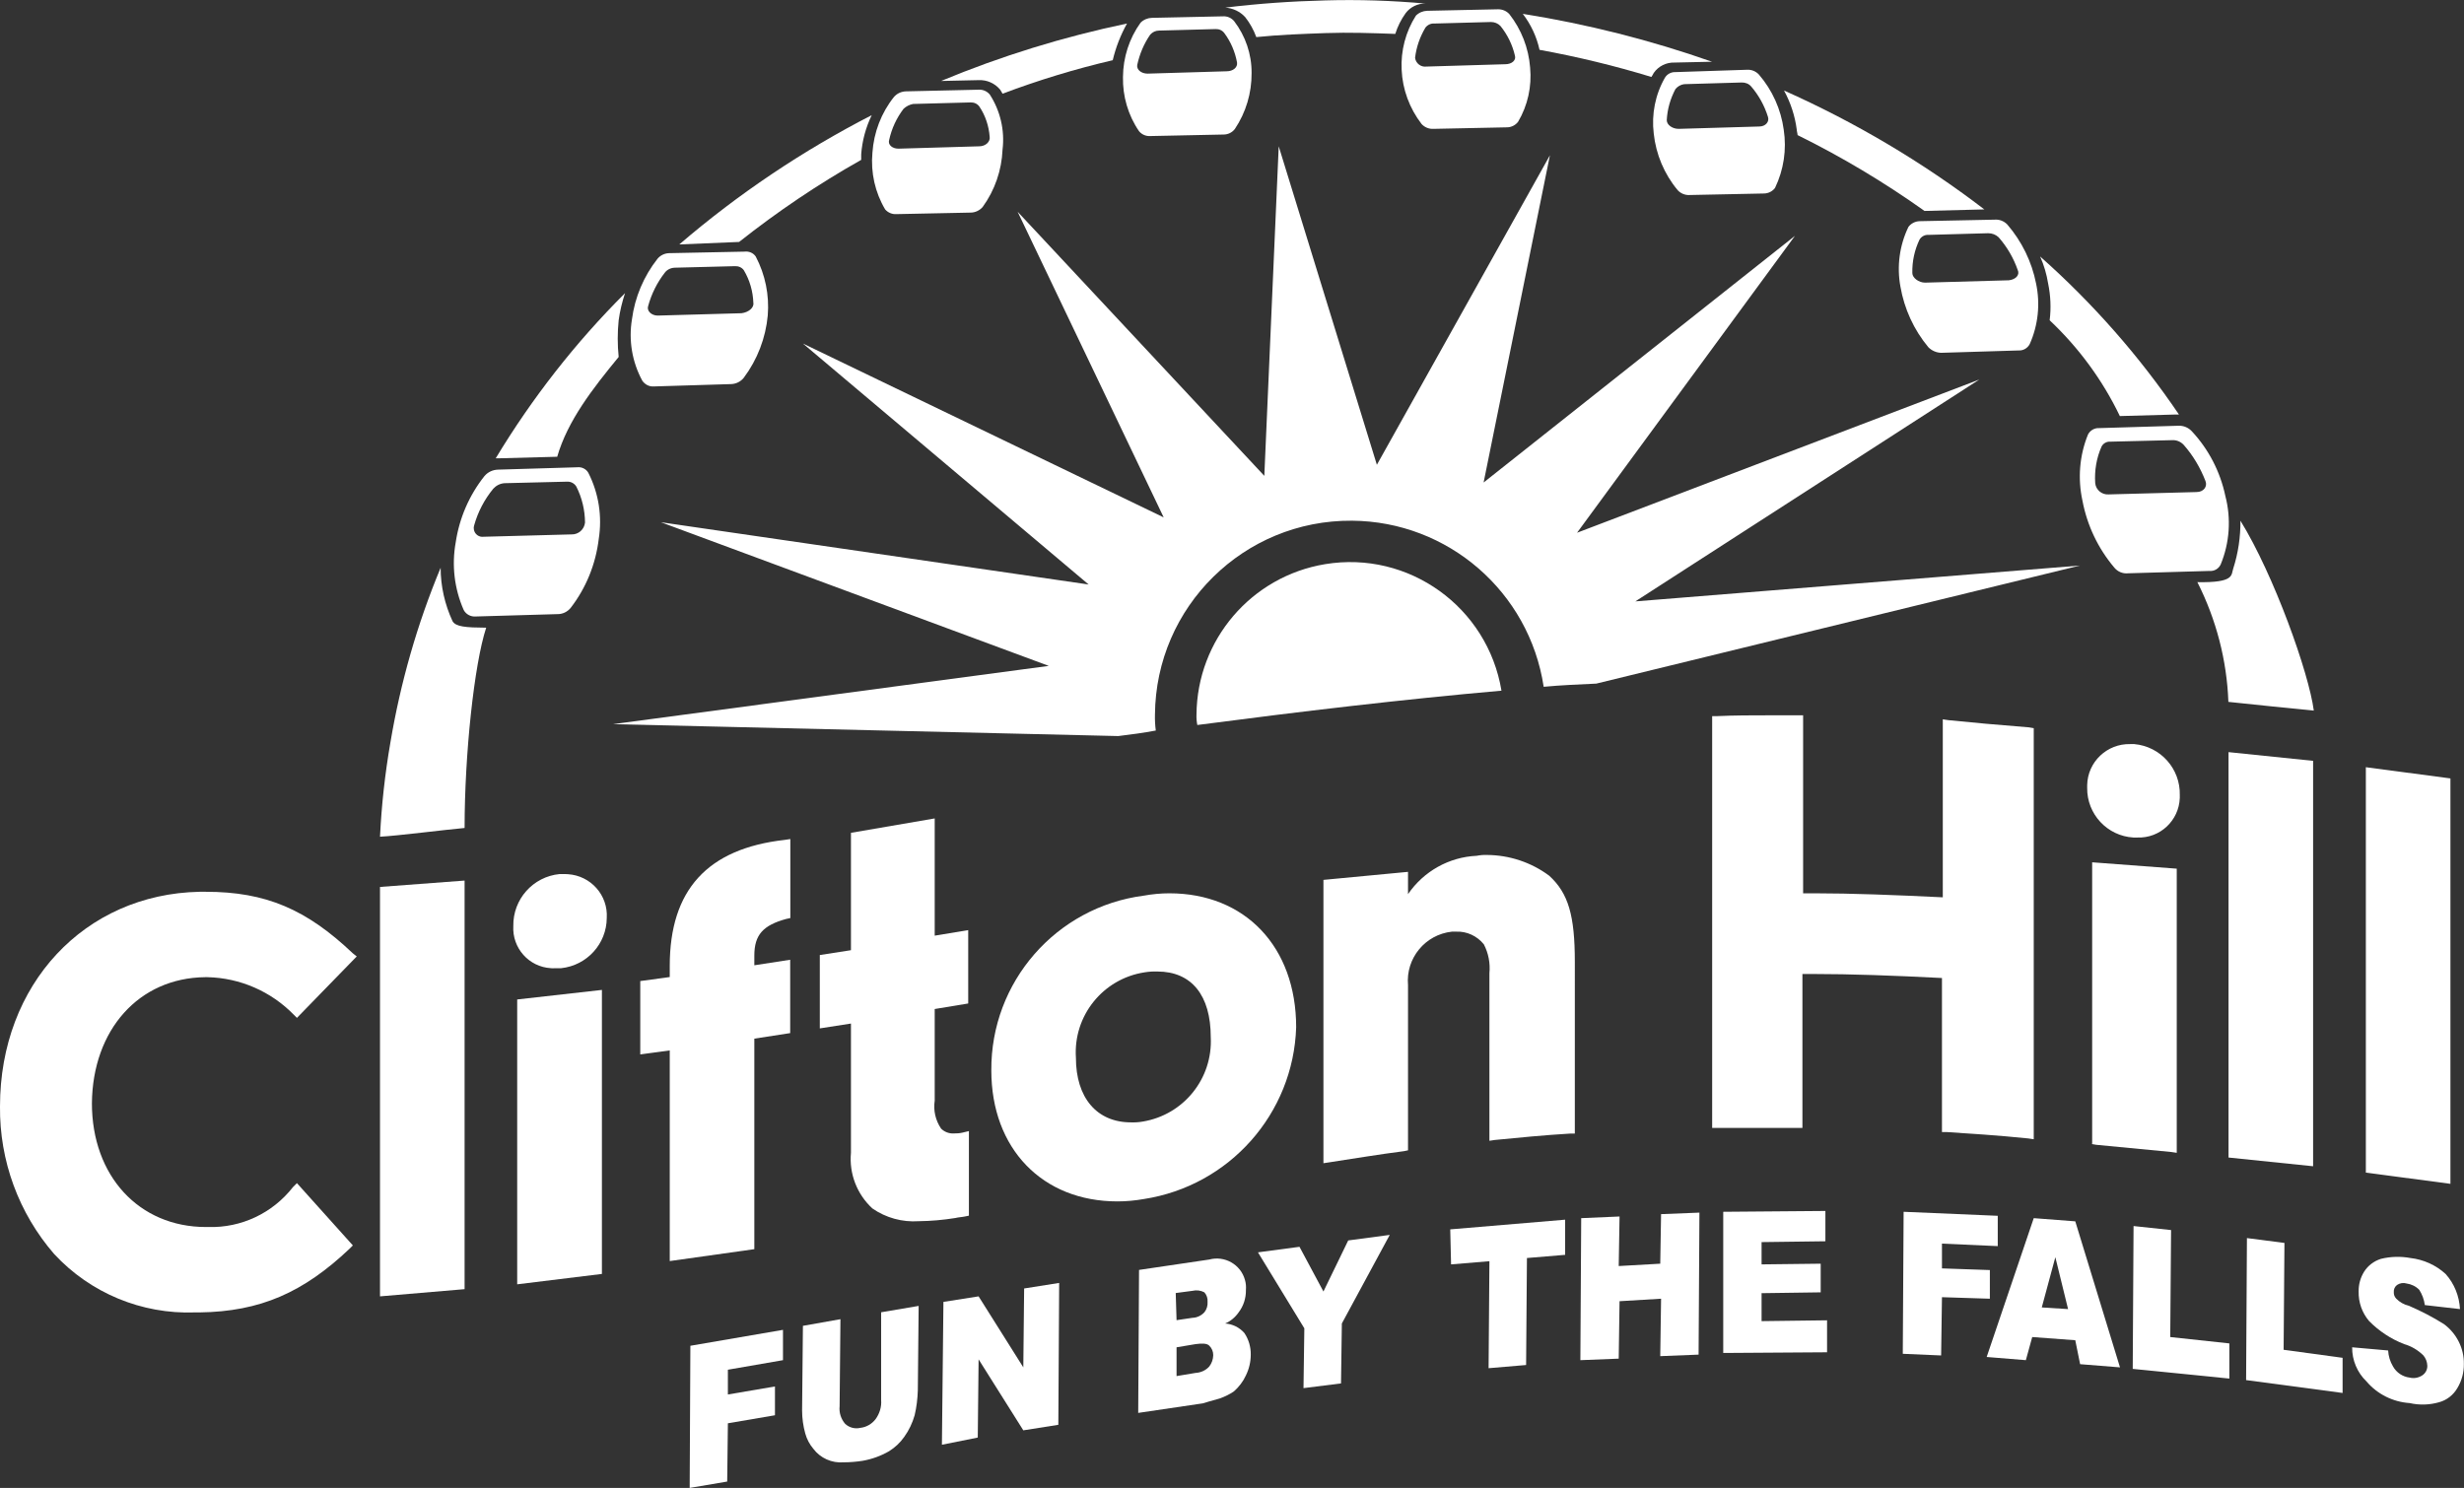 <?xml version="1.0" encoding="utf-8"?>
<!-- Generator: Adobe Illustrator 28.2.0, SVG Export Plug-In . SVG Version: 6.00 Build 0)  -->
<svg version="1.1" id="Layer_1" xmlns="http://www.w3.org/2000/svg" xmlns:xlink="http://www.w3.org/1999/xlink" x="0px" y="0px"
	 viewBox="0 0 177.99 107.5" style="enable-background:new 0 0 177.99 107.5;" xml:space="preserve">
<rect x="0" y="0" width="177.99" height="107.5" fill="#333333" stroke="none"/>
<style type="text/css">
	.st0{fill:#FFFFFF;}
</style>
<g>
	<path class="st0" d="M72.25,6.48c0.06,0.11,0.11,0.17,0.17,0.29c2.6-0.98,5.26-1.79,7.96-2.42c0.22-0.93,0.57-1.82,1.03-2.65
		c-4.6,0.96-9.1,2.35-13.43,4.15l2.71-0.06C71.29,5.76,71.87,6.02,72.25,6.48z"/>
	<path class="st0" d="M40.25,33c0.75-2.59,2.54-4.9,4.44-7.21c-0.09-0.88-0.09-1.77,0-2.65c0.09-0.67,0.25-1.32,0.46-1.96
		c-3.59,3.58-6.72,7.59-9.34,11.93h0.29L40.25,33z"/>
	<path class="st0" d="M119.29,5.56c0.06-0.11,0.12-0.17,0.17-0.29c0.34-0.49,0.91-0.77,1.5-0.75l2.71-0.06
		c-4.44-1.56-9.02-2.72-13.67-3.46c0.59,0.77,1,1.65,1.21,2.6C113.95,4.1,116.64,4.75,119.29,5.56z"/>
	<path class="st0" d="M62.21,11.55v-0.4c0.07-0.98,0.33-1.94,0.76-2.83c-4.98,2.56-9.65,5.69-13.9,9.34l4.32-0.18
		C56.17,15.28,59.12,13.29,62.21,11.55z"/>
	<path class="st0" d="M90.75,2.68c1.67-0.17,3.34-0.23,5.02-0.29c1.67-0.06,3.34,0,5.02,0.06c0.17-0.54,0.42-1.04,0.75-1.5
		c0.34-0.45,0.88-0.71,1.44-0.69c-2.41-0.22-4.84-0.3-7.26-0.23c-2.42,0.06-4.84,0.23-7.21,0.52c0.55,0.04,1.07,0.28,1.44,0.69
		C90.29,1.67,90.56,2.16,90.75,2.68z"/>
	<path class="st0" d="M148.06,23.14c2.1,1.98,3.82,4.32,5.07,6.92l3.98-0.11h0.29c-2.85-4.21-6.22-8.04-10.03-11.42
		c0.28,0.62,0.47,1.28,0.58,1.96C148.13,21.36,148.17,22.26,148.06,23.14z"/>
	<path class="st0" d="M129.85,9.76c3.2,1.58,6.26,3.41,9.17,5.48l4.32-0.11c-4.47-3.42-9.33-6.3-14.47-8.59
		c0.48,0.88,0.79,1.83,0.92,2.82C129.79,9.48,129.85,9.65,129.85,9.76z"/>
	<path class="st0" d="M34.37,44.54l5.88-0.17c0.38,0.01,0.74-0.16,0.98-0.46c1.11-1.44,1.8-3.15,2.02-4.96
		c0.26-1.64,0-3.31-0.75-4.79c-0.16-0.28-0.48-0.44-0.81-0.4l-5.71,0.17c-0.38,0.01-0.73,0.17-0.98,0.46
		c-1.1,1.38-1.82,3.04-2.08,4.79c-0.3,1.65-0.1,3.36,0.58,4.9C33.67,44.39,34.01,44.57,34.37,44.54z M34.25,37.96
		c0.27-0.97,0.74-1.87,1.38-2.65c0.21-0.23,0.5-0.38,0.81-0.4l4.5-0.11c0.28-0.02,0.54,0.11,0.69,0.35c0.41,0.81,0.62,1.69,0.63,2.6
		c-0.05,0.5-0.48,0.88-0.98,0.86v0l-6.34,0.17c-0.34,0.05-0.66-0.19-0.71-0.53C34.21,38.15,34.22,38.05,34.25,37.96z"/>
	<path class="st0" d="M151.64,30.93c-0.34-0.02-0.65,0.16-0.81,0.46c-0.62,1.52-0.75,3.19-0.4,4.79c0.34,1.79,1.13,3.45,2.31,4.84
		c0.24,0.29,0.61,0.44,0.98,0.4l5.88-0.17c0.34,0.03,0.66-0.15,0.81-0.46c0.65-1.57,0.77-3.31,0.34-4.96
		c-0.37-1.75-1.2-3.36-2.42-4.67c-0.25-0.27-0.61-0.42-0.98-0.4L151.64,30.93z M159.31,34.74c0.17,0.4-0.12,0.81-0.64,0.81h0
		l-6.34,0.17c-0.49,0.04-0.93-0.32-0.98-0.81c-0.06-0.91,0.09-1.82,0.46-2.65c0.12-0.23,0.37-0.37,0.63-0.35l4.5-0.11
		c0.31-0.01,0.6,0.12,0.81,0.35C158.42,32.91,158.94,33.79,159.31,34.74z"/>
	<path class="st0" d="M47.22,27.92l5.59-0.17c0.36-0.01,0.7-0.18,0.92-0.46c0.98-1.31,1.58-2.87,1.73-4.5
		c0.12-1.47-0.18-2.95-0.87-4.26c-0.18-0.26-0.49-0.39-0.81-0.35l-5.42,0.11c-0.33,0-0.65,0.15-0.86,0.4
		c-1,1.27-1.64,2.78-1.85,4.38c-0.25,1.52,0.01,3.08,0.75,4.44C46.6,27.79,46.9,27.94,47.22,27.92z M46.82,22.11
		c0.24-0.88,0.65-1.7,1.21-2.42c0.18-0.23,0.46-0.35,0.75-0.35l4.32-0.11c0.25-0.01,0.48,0.09,0.63,0.29
		c0.43,0.72,0.66,1.53,0.69,2.36c0.06,0.35-0.35,0.69-0.86,0.75l0,0l-6.05,0.17C47.05,22.8,46.7,22.45,46.82,22.11z"/>
	<path class="st0" d="M137.86,16.39c-0.65,1.34-0.85,2.86-0.58,4.32c0.28,1.61,0.97,3.12,2.02,4.38c0.25,0.25,0.58,0.39,0.92,0.4
		l5.59-0.17c0.34,0.02,0.65-0.16,0.81-0.46c0.61-1.37,0.77-2.9,0.46-4.37c-0.31-1.58-1.03-3.05-2.08-4.27
		c-0.24-0.25-0.58-0.38-0.92-0.35l-5.42,0.11C138.35,15.99,138.05,16.14,137.86,16.39z M139.3,16.97l4.32-0.12
		c0.28,0,0.55,0.1,0.75,0.29c0.61,0.69,1.08,1.5,1.38,2.36c0.17,0.35-0.12,0.69-0.64,0.75l0,0l-6.05,0.17
		c-0.46,0-0.92-0.35-0.92-0.69c-0.02-0.84,0.16-1.67,0.52-2.42C138.79,17.09,139.04,16.95,139.3,16.97z"/>
	<path class="st0" d="M64.75,15.47l5.36-0.11c0.33,0,0.65-0.15,0.87-0.4c0.88-1.21,1.38-2.66,1.44-4.15
		c0.17-1.39-0.16-2.8-0.92-3.98c-0.2-0.24-0.5-0.37-0.81-0.35L65.44,6.6C65.11,6.61,64.8,6.75,64.58,7
		c-0.92,1.15-1.46,2.56-1.56,4.04c-0.13,1.43,0.19,2.86,0.92,4.09C64.14,15.36,64.44,15.49,64.75,15.47z M64.23,10.11
		c0.18-0.82,0.53-1.58,1.04-2.25c0.19-0.18,0.43-0.3,0.69-0.35l4.15-0.11c0.25-0.01,0.48,0.09,0.63,0.29
		c0.44,0.65,0.69,1.41,0.75,2.19c0.06,0.35-0.29,0.69-0.75,0.69h0l-5.82,0.17C64.46,10.75,64.12,10.46,64.23,10.11z"/>
	<path class="st0" d="M120.27,5.61c-0.7,1.22-0.98,2.64-0.81,4.04c0.16,1.5,0.76,2.93,1.73,4.09c0.22,0.24,0.54,0.37,0.86,0.35
		l5.36-0.11c0.32,0,0.62-0.15,0.81-0.4c0.63-1.31,0.85-2.77,0.63-4.21c-0.2-1.47-0.82-2.85-1.79-3.98
		c-0.22-0.24-0.54-0.37-0.86-0.35l-5.19,0.17C120.72,5.2,120.43,5.35,120.27,5.61z M125.81,5.96c0.26-0.01,0.52,0.09,0.69,0.29
		c0.55,0.64,0.96,1.39,1.21,2.19c0.12,0.35-0.17,0.7-0.63,0.7v0l-5.82,0.17c-0.46,0-0.86-0.29-0.86-0.63
		c0.04-0.79,0.26-1.55,0.63-2.25c0.16-0.19,0.39-0.32,0.63-0.35L125.81,5.96z"/>
	<path class="st0" d="M82.28,9.48c0.2,0.24,0.5,0.37,0.81,0.35l5.3-0.11c0.32,0,0.62-0.15,0.81-0.4c0.8-1.19,1.22-2.6,1.21-4.04
		c0.01-1.36-0.44-2.68-1.26-3.75c-0.2-0.24-0.5-0.37-0.81-0.35L83.2,1.29c-0.3,0.01-0.59,0.13-0.81,0.35
		c-0.82,1.14-1.26,2.51-1.27,3.92C81.09,6.95,81.49,8.33,82.28,9.48z M83.09,2.5c0.16-0.18,0.39-0.29,0.63-0.29l4.09-0.11
		c0.25-0.01,0.48,0.09,0.63,0.29c0.47,0.63,0.78,1.36,0.92,2.13c0.05,0.35-0.29,0.63-0.75,0.63l-5.71,0.17
		c-0.46,0-0.81-0.29-0.75-0.63C82.32,3.91,82.63,3.16,83.09,2.5z"/>
	<path class="st0" d="M101.25,5.04c0.06,1.42,0.57,2.79,1.44,3.92c0.22,0.24,0.54,0.37,0.86,0.35l5.3-0.11
		c0.32,0,0.62-0.15,0.81-0.4c0.7-1.18,1-2.56,0.87-3.92c-0.11-1.41-0.63-2.75-1.5-3.86c-0.21-0.23-0.5-0.35-0.81-0.35l-5.13,0.11
		c-0.3,0.01-0.59,0.13-0.81,0.35C101.54,2.29,101.18,3.66,101.25,5.04z M103.61,1.7l4.09-0.11c0.26,0,0.51,0.1,0.69,0.29
		c0.5,0.62,0.86,1.35,1.04,2.13c0.11,0.35-0.23,0.63-0.69,0.63h0l-5.71,0.17c-0.4,0.05-0.76-0.24-0.81-0.63
		c0.09-0.78,0.35-1.52,0.75-2.19C103.13,1.79,103.37,1.68,103.61,1.7z"/>
	<path class="st0" d="M158.73,42.06c1.36,2.69,2.13,5.64,2.24,8.65c2.65,0.29,3.46,0.35,6.17,0.63c-0.35-2.71-2.88-9.8-5.3-13.72
		c0.01,1.17-0.16,2.34-0.52,3.46C161.16,41.54,161.44,42.11,158.73,42.06z"/>
	<path class="st0" d="M32.69,44.88c-0.56-1.21-0.86-2.53-0.86-3.86c-1.69,4.06-2.9,8.29-3.63,12.63c-0.39,2.25-0.64,4.52-0.75,6.8
		c1.15-0.05,4.84-0.52,6.11-0.63c0-5.3,0.69-11.82,1.56-14.47C33.62,45.34,32.92,45.28,32.69,44.88z"/>
	<path class="st0" d="M95.72,40.76c-5.33,0.88-9.25,5.47-9.29,10.87c-0.01,0.25,0.01,0.5,0.06,0.75c7.49-0.98,14.82-1.85,21.97-2.48
		C107.46,43.86,101.76,39.76,95.72,40.76z"/>
	<path class="st0" d="M83.49,52.78c-0.05-0.38-0.07-0.77-0.06-1.15c0.06-7.8,6.43-14.07,14.23-14.01c6.94,0.05,12.81,5.14,13.85,12
		c1.27-0.12,2.54-0.17,3.8-0.23l34.94-8.53l-32.12,2.59l24.85-16.03l-29.06,11.07l15.74-21.45l-22.49,17.82l4.79-23.64L99.46,33.58
		l-7.09-23.01l-1.04,23.81L73.51,15.3l10.55,22.08L58,24.82l20.64,17.41l-30.9-4.5l28.02,10.38l-31.48,4.21l36.5,0.86
		C81.71,53.07,82.57,52.95,83.49,52.78z"/>
	<path class="st0" d="M14.82,70.6h0.17c2.35,0.05,4.59,1.03,6.23,2.71l0.23,0.23l4.32-4.44l-0.29-0.23
		c-3.34-3.17-6.28-4.44-10.61-4.44h-0.46C6.11,64.6,0,71.11,0,79.94c-0.04,3.92,1.35,7.71,3.92,10.67
		c2.61,2.81,6.31,4.35,10.15,4.21h0.35c4.38-0.06,7.5-1.44,10.84-4.61l0.23-0.23l-4.04-4.5l-0.29,0.29
		c-1.47,1.88-3.73,2.95-6.11,2.88h-0.17c-4.84,0-8.24-3.69-8.24-8.94C6.69,74.4,10.03,70.65,14.82,70.6z"/>
	<polygon class="st0" points="27.45,93.66 33.56,93.14 33.56,63.62 27.45,64.08 	"/>
	<path class="st0" d="M41.03,63.16c-0.07,0-0.14-0.01-0.21-0.01h-0.4c-1.92,0.19-3.37,1.82-3.34,3.75
		c-0.09,1.59,1.12,2.96,2.72,3.05c0.09,0.01,0.19,0.01,0.28,0h0.46c1.86-0.2,3.28-1.76,3.29-3.63
		C43.93,64.68,42.68,63.27,41.03,63.16z"/>
	<polygon class="st0" points="37.36,92.79 43.48,92.04 43.48,71.52 37.36,72.21 	"/>
	<path class="st0" d="M54.49,69.04c0-1.5,0.63-2.19,2.31-2.65l0.29-0.06v-5.71l-0.4,0.06c-5.6,0.63-8.31,3.63-8.31,9.1v0.81
		l-2.13,0.29v5.3l2.13-0.29v15.22l6.11-0.86V75.04l2.59-0.4v-5.3l-2.59,0.4V69.04z"/>
	<path class="st0" d="M63.02,87.31c0.98,0.68,2.16,1,3.34,0.92c0.89-0.01,1.78-0.09,2.65-0.23c0.23-0.06,0.46-0.06,0.69-0.11
		l0.29-0.06v-6.11l-0.46,0.11c-0.21,0.05-0.42,0.06-0.63,0.06c-0.34,0.02-0.68-0.11-0.92-0.35c-0.4-0.59-0.57-1.31-0.46-2.02V72.9
		l2.42-0.4v-5.3l-2.42,0.4v-8.47l-6.05,1.04v8.48l-2.25,0.35v5.3l2.25-0.35v9.34C61.33,84.79,61.9,86.28,63.02,87.31z"/>
	<path class="st0" d="M93.63,74.22c0-5.82-3.69-9.68-9.16-9.68c-0.62,0-1.24,0.06-1.85,0.17c-6.33,0.82-11.06,6.24-11.01,12.63
		c0,5.65,3.69,9.46,9.11,9.46c0.64,0,1.27-0.06,1.9-0.17C88.8,85.68,93.43,80.47,93.63,74.22z M81.7,81.09
		c-2.48,0-3.98-1.79-3.98-4.67c-0.2-3.03,1.95-5.71,4.96-6.17c0.31-0.05,0.61-0.07,0.92-0.06c2.48,0,3.86,1.73,3.86,4.73
		c0.16,2.99-1.95,5.62-4.9,6.11h0C82.28,81.08,81.99,81.1,81.7,81.09z"/>
	<polygon class="st0" points="160.98,83.63 167.09,84.26 167.09,54.97 160.98,54.34 	"/>
	<polygon class="st0" points="177.01,56.24 170.9,55.43 170.9,84.72 177.01,85.53 	"/>
	<path class="st0" d="M130.19,70.37H131c2.71,0,5.77,0.11,9.28,0.29v11.13h0.35c1.67,0.11,3.63,0.23,5.88,0.46l0.4,0.06V52.61
		l-0.35-0.06c-2.19-0.17-4.15-0.35-5.82-0.52l-0.4-0.06v12.86c-3.52-0.17-6.57-0.29-9.28-0.29h-0.81V51.68h-2.42
		c-1.27,0-2.54,0-3.8,0.06h-0.35v29.75h6.52V70.37z"/>
	<path class="st0" d="M151.12,82.65l-0.05,0l0.35,0.06c1.73,0.17,3.58,0.35,5.42,0.52l0.4,0.06V62.76l-6.11-0.46V82.65z"/>
	<path class="st0" d="M157.46,57.45c0.05-1.91-1.39-3.52-3.29-3.69h-0.29c-1.68-0.04-3.08,1.29-3.11,2.97c0,0.07,0,0.13,0,0.2
		c-0.02,1.89,1.45,3.47,3.34,3.58h0.29c1.63,0.06,3-1.22,3.06-2.86C157.46,57.58,157.46,57.52,157.46,57.45z"/>
	<path class="st0" d="M107.42,61.77c-0.25-0.01-0.5,0.01-0.75,0.06c-2,0.09-3.83,1.12-4.96,2.77v-1.61l-6.11,0.58v20.47l0.4-0.06
		c1.9-0.29,3.63-0.58,5.42-0.81l0.29-0.06V71.17c-0.17-1.94,1.24-3.65,3.17-3.86h0.29c0.78-0.04,1.53,0.31,2.02,0.92
		c0.33,0.64,0.47,1.36,0.4,2.08v12.11l0.4-0.06c1.73-0.17,3.58-0.35,5.42-0.46h0.35V69.5c0-3.34-0.46-4.96-1.85-6.23
		C110.61,62.3,109.03,61.78,107.42,61.77z"/>
	<polygon class="st0" points="49.82,107.5 52.53,107.04 52.58,102.83 55.98,102.25 55.98,100.17 52.58,100.75 52.58,98.96 
		56.56,98.27 56.56,96.08 49.87,97.23 	"/>
	<path class="st0" d="M63.65,101.15c0.04,0.49-0.11,0.98-0.4,1.38c-0.27,0.35-0.66,0.58-1.1,0.63c-0.39,0.09-0.8-0.01-1.1-0.29
		c-0.3-0.35-0.45-0.81-0.4-1.27l0.06-6.29L58,95.79l-0.06,6.11c0,0.57,0.08,1.13,0.23,1.67c0.11,0.4,0.31,0.78,0.58,1.1
		c0.51,0.68,1.34,1.05,2.19,0.98c0.46,0,0.93-0.04,1.38-0.11c0.67-0.12,1.31-0.35,1.9-0.69c0.43-0.27,0.81-0.62,1.1-1.04
		c0.34-0.47,0.59-1,0.75-1.56c0.14-0.59,0.21-1.19,0.23-1.79l0.06-6.11l-2.71,0.46L63.65,101.15z"/>
	<polygon class="st0" points="73.92,98.79 70.69,93.66 68.15,94.06 68.04,104.38 70.63,103.86 70.69,98.21 73.92,103.34 
		76.45,102.94 76.51,92.69 73.98,93.09 	"/>
	<path class="st0" d="M88.5,95.62c0.4-0.17,0.73-0.45,0.98-0.81c0.35-0.46,0.53-1.03,0.52-1.61c0.02-0.25,0-0.49-0.07-0.73
		c-0.31-1.12-1.47-1.77-2.58-1.47l-5.07,0.75l-0.06,10.33l4.67-0.69c0.17-0.06,0.58-0.17,1.21-0.35c0.37-0.13,0.72-0.3,1.04-0.52
		c0.36-0.32,0.66-0.71,0.86-1.15c0.23-0.47,0.35-0.98,0.35-1.5c0.01-0.55-0.15-1.1-0.46-1.56C89.54,95.91,89.04,95.66,88.5,95.62z
		 M86.14,93.26c0.29-0.07,0.6-0.03,0.86,0.11c0.17,0.19,0.25,0.44,0.23,0.69c0.02,0.27-0.06,0.54-0.23,0.75
		c-0.22,0.24-0.53,0.39-0.86,0.4l-1.15,0.17l-0.06-1.96L86.14,93.26z M87.35,98.73c-0.25,0.28-0.61,0.44-0.98,0.46l-1.38,0.23v-2.08
		l1.38-0.23c0.46-0.06,0.81-0.06,0.98,0.11c0.19,0.18,0.29,0.43,0.29,0.69C87.63,98.22,87.53,98.5,87.35,98.73z"/>
	<polygon class="st0" points="95.6,93.31 93.87,90.08 90.87,90.48 94.22,95.97 94.16,100.29 96.87,99.95 96.93,95.62 100.39,89.22 
		97.39,89.62 	"/>
	<polygon class="st0" points="104.82,91.35 107.59,91.12 107.53,98.85 110.24,98.62 110.3,90.89 113.06,90.66 113.06,88.12 
		104.76,88.82 	"/>
	<polygon class="st0" points="119.93,91.3 116.93,91.47 116.99,87.89 114.22,88.01 114.16,98.27 116.93,98.16 116.99,94.01 
		119.99,93.83 119.93,97.98 122.7,97.87 122.76,87.61 119.99,87.72 	"/>
	<polygon class="st0" points="127.25,93.43 131.52,93.37 131.52,91.3 127.25,91.35 127.25,89.74 131.86,89.68 131.86,87.49 
		124.48,87.55 124.48,97.75 131.98,97.7 131.98,95.39 127.25,95.45 	"/>
	<polygon class="st0" points="143.74,91.76 140.28,91.64 140.28,89.85 144.31,90.03 144.31,87.84 137.51,87.55 137.45,97.81 
		140.22,97.93 140.28,93.72 143.74,93.83 	"/>
	<path class="st0" d="M146.91,88.01l-3.4,10.03l2.83,0.23l0.46-1.67l3.11,0.23l0.35,1.73l2.88,0.23l-3.23-10.55L146.91,88.01z
		 M147.49,94.46l0.98-3.63l0.92,3.75L147.49,94.46z"/>
	<polygon class="st0" points="156.83,88.87 154.12,88.58 154.06,98.9 161.04,99.6 161.04,97.06 156.77,96.6 	"/>
	<polygon class="st0" points="165.02,89.8 162.31,89.45 162.25,99.71 169.22,100.64 169.22,98.1 164.96,97.52 	"/>
	<path class="st0" d="M176.55,95.67c-0.81-0.51-1.66-0.95-2.54-1.33c-0.35-0.08-0.67-0.26-0.92-0.52c-0.12-0.13-0.18-0.29-0.17-0.46
		c-0.02-0.2,0.07-0.4,0.23-0.52c0.2-0.14,0.46-0.18,0.69-0.11c0.35,0.05,0.68,0.21,0.92,0.46c0.21,0.33,0.35,0.71,0.4,1.1l2.54,0.29
		c-0.05-0.94-0.41-1.84-1.04-2.54c-0.7-0.64-1.59-1.04-2.54-1.15c-0.71-0.13-1.43-0.11-2.13,0.06c-0.5,0.16-0.93,0.48-1.21,0.92
		c-0.27,0.43-0.41,0.93-0.4,1.44c-0.02,0.78,0.25,1.54,0.75,2.13c0.72,0.73,1.58,1.3,2.54,1.67c0.52,0.15,0.99,0.43,1.38,0.81
		c0.18,0.21,0.28,0.47,0.29,0.75c0.01,0.27-0.12,0.53-0.35,0.69c-0.27,0.18-0.6,0.25-0.92,0.17c-0.51-0.06-0.96-0.36-1.21-0.81
		c-0.21-0.35-0.33-0.75-0.35-1.15l-2.6-0.23c-0.01,0.93,0.37,1.83,1.04,2.47c0.78,0.92,1.91,1.48,3.11,1.56
		c0.7,0.16,1.44,0.14,2.13-0.06c0.56-0.15,1.04-0.53,1.33-1.04c0.31-0.52,0.47-1.12,0.46-1.73C178,97.42,177.46,96.35,176.55,95.67z
		"/>
</g>
</svg>
